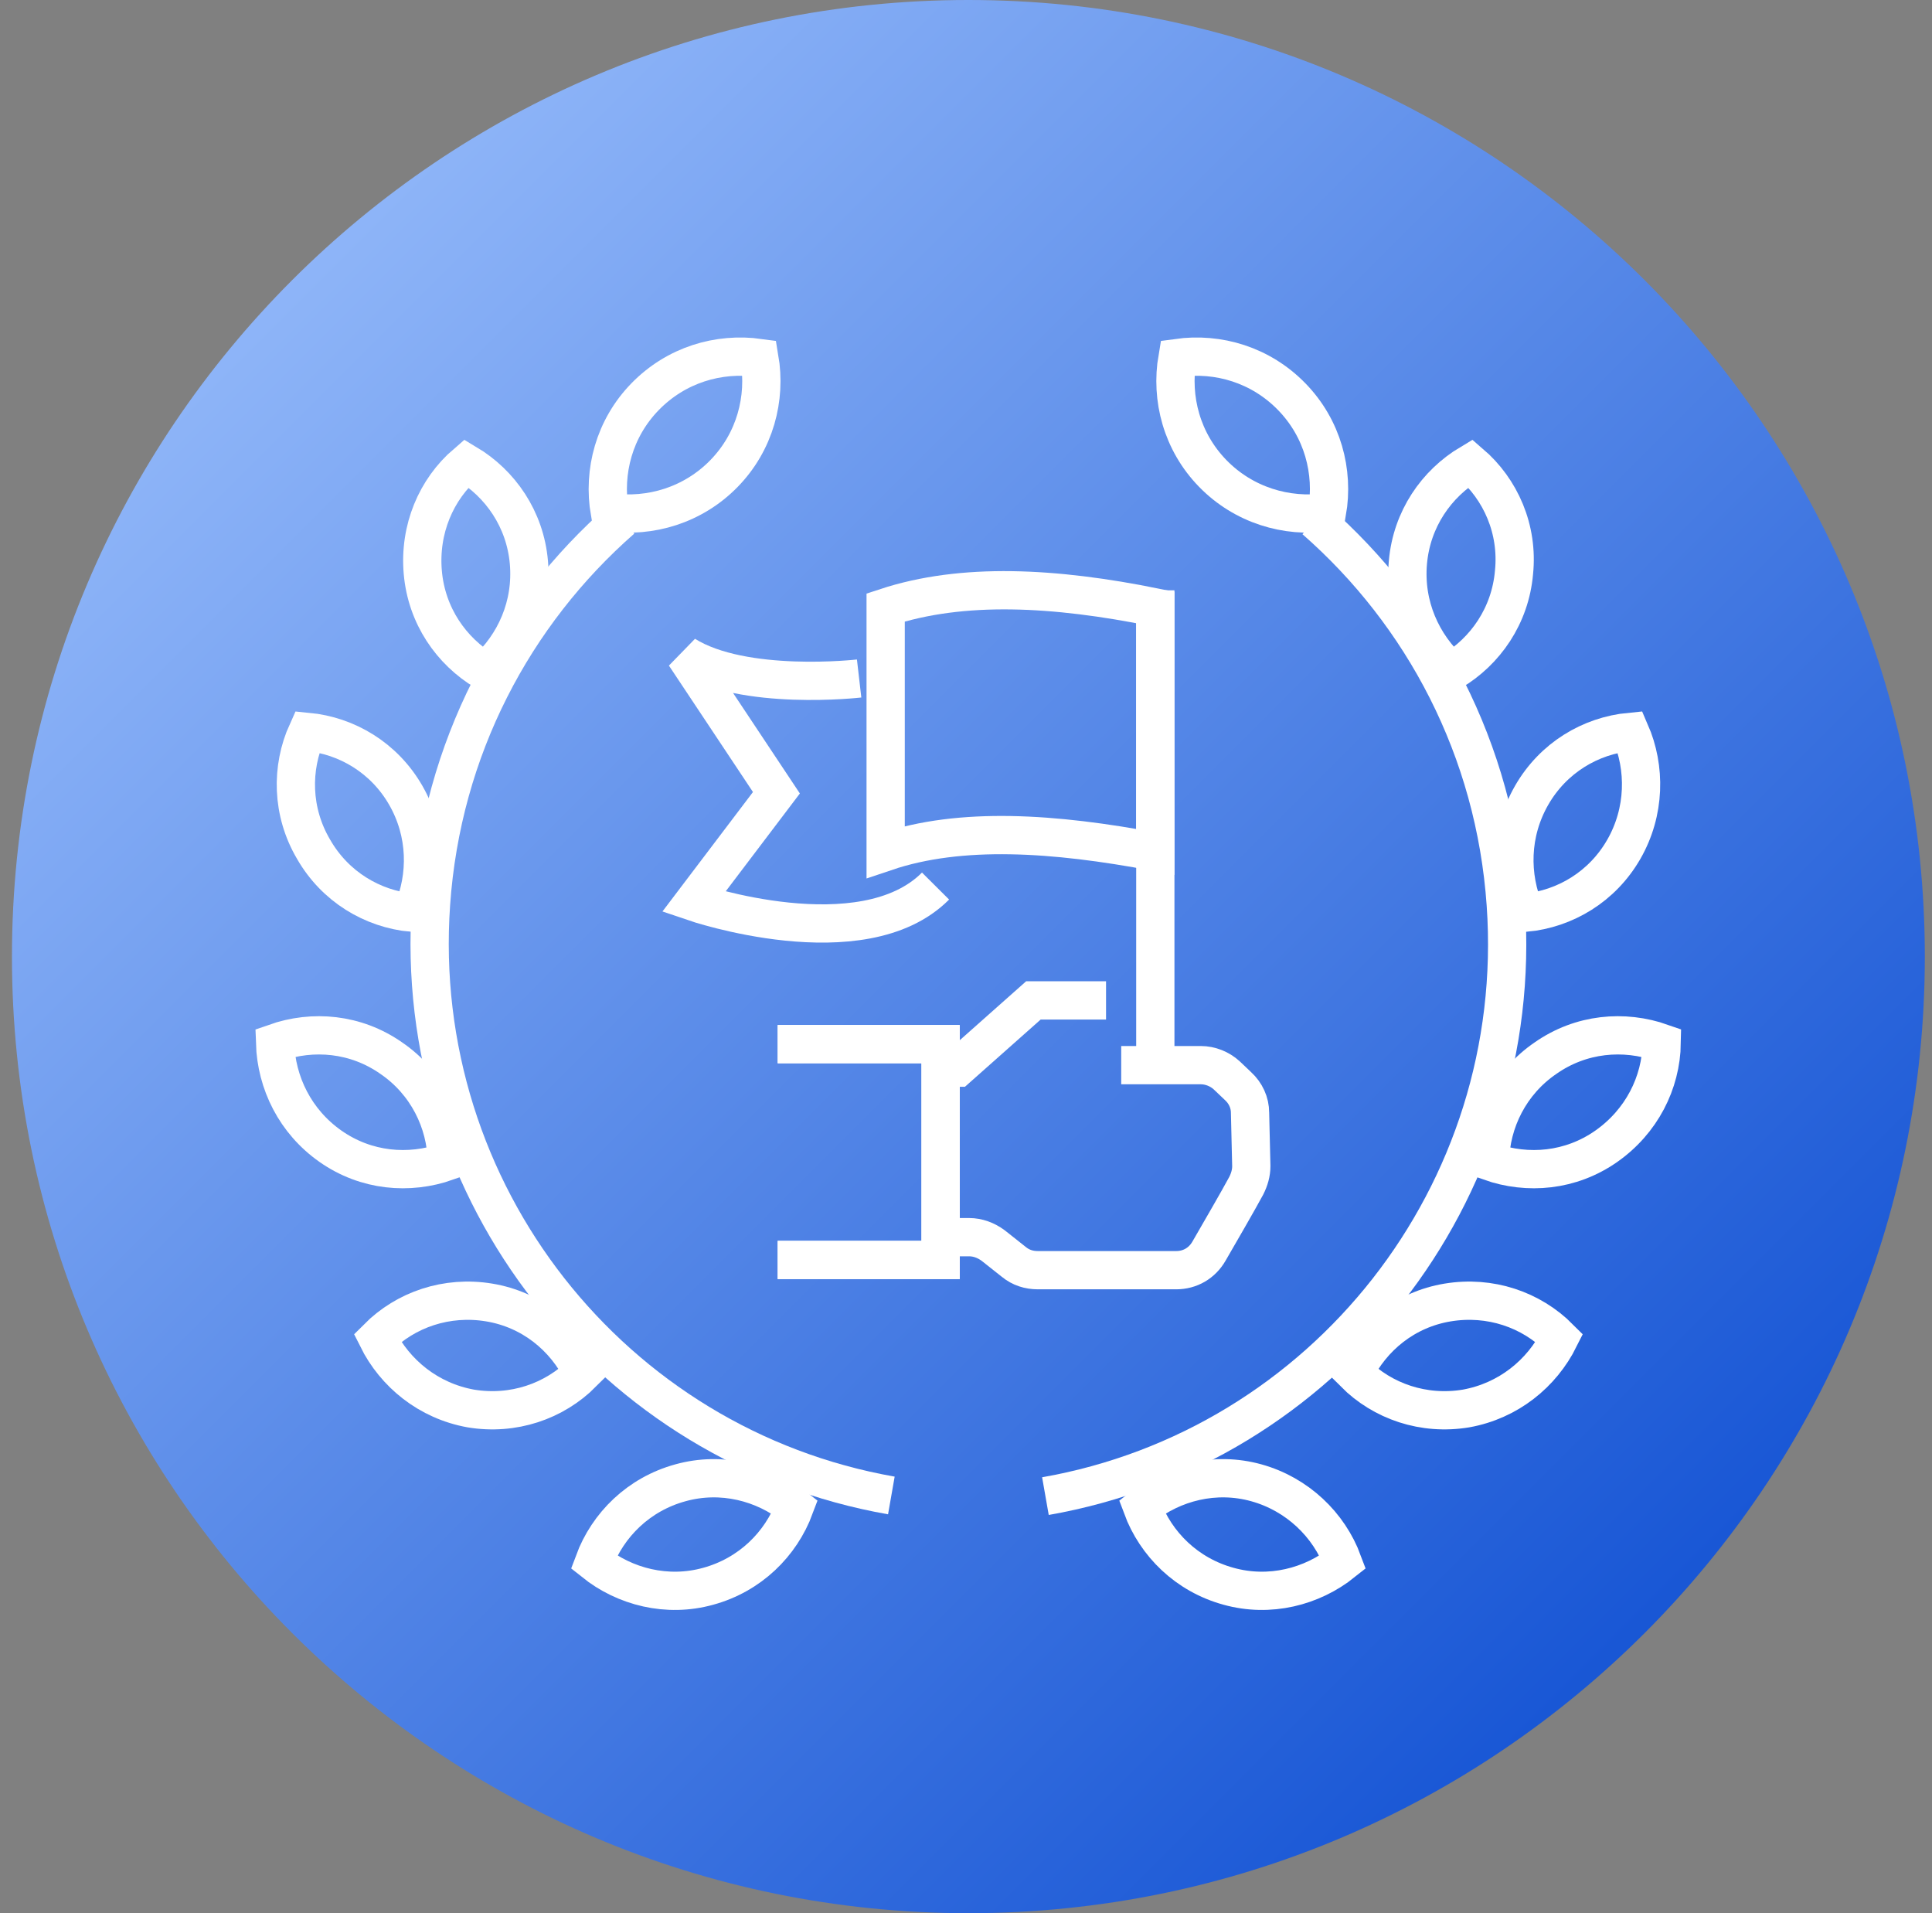 <svg width="101" height="100" viewBox="0 0 101 100" fill="none" xmlns="http://www.w3.org/2000/svg">
<rect x="0" y="0" width="101" height="100" fill="#808080" stroke="none"/>
<path d="M50.625 100C78.239 100 100.625 77.614 100.625 50C100.625 22.386 78.239 0 50.625 0C23.011 0 0.625 22.386 0.625 50C0.625 77.614 23.011 100 50.625 100Z" fill="url(#paint0_linear)"/>
<path d="M33.724 20.734C32.107 22.393 31.513 24.649 31.876 26.773C33.989 27.071 36.233 26.408 37.851 24.749C39.468 23.09 40.063 20.834 39.7 18.71C37.554 18.411 35.342 19.075 33.724 20.734Z" stroke="white" stroke-width="2"/>
<path d="M22.103 29.924C22.301 32.18 23.588 34.038 25.371 35.1C26.923 33.706 27.847 31.649 27.649 29.393C27.451 27.137 26.163 25.279 24.381 24.217C22.796 25.577 21.905 27.667 22.103 29.924Z" stroke="white" stroke-width="2"/>
<path d="M16.393 44.39C17.516 46.348 19.463 47.509 21.543 47.708C22.368 45.784 22.335 43.527 21.213 41.57C20.09 39.612 18.143 38.451 16.063 38.252C15.205 40.143 15.238 42.432 16.393 44.39Z" stroke="white" stroke-width="2"/>
<path d="M17.284 59.919C19.133 61.213 21.377 61.412 23.358 60.715C23.325 58.625 22.302 56.568 20.453 55.307C18.604 54.013 16.36 53.814 14.379 54.511C14.445 56.601 15.435 58.625 17.284 59.919Z" stroke="white" stroke-width="2"/>
<path d="M24.614 73.62C26.826 73.985 28.971 73.255 30.457 71.762C29.532 69.871 27.783 68.444 25.571 68.079C23.359 67.714 21.214 68.444 19.728 69.937C20.652 71.795 22.402 73.222 24.614 73.62Z" stroke="white" stroke-width="2"/>
<path d="M37.024 82.912C39.203 82.315 40.82 80.722 41.547 78.765C39.929 77.471 37.717 76.907 35.571 77.504C33.393 78.101 31.775 79.694 31.049 81.651C32.666 82.945 34.878 83.509 37.024 82.912Z" stroke="white" stroke-width="2"/>
<path d="M46.598 78.166C32.04 75.612 21.476 62.373 22.533 47.243C23.094 39.148 26.857 32.08 32.502 27.137" stroke="white" stroke-width="2"/>
<path d="M67.528 20.734C69.145 22.393 69.74 24.649 69.376 26.773C67.264 27.071 65.019 26.408 63.401 24.749C61.784 23.09 61.189 20.834 61.553 18.71C63.698 18.411 65.91 19.075 67.528 20.734Z" stroke="white" stroke-width="2"/>
<path d="M79.148 29.924C78.95 32.18 77.662 34.038 75.88 35.1C74.328 33.706 73.404 31.649 73.602 29.393C73.8 27.137 75.087 25.279 76.87 24.217C78.454 25.577 79.379 27.667 79.148 29.924Z" stroke="white" stroke-width="2"/>
<path d="M84.89 44.39C83.768 46.348 81.82 47.509 79.74 47.708C78.915 45.784 78.948 43.527 80.07 41.57C81.193 39.612 83.14 38.451 85.22 38.252C86.045 40.143 86.012 42.432 84.89 44.39Z" stroke="white" stroke-width="2"/>
<path d="M83.966 59.919C82.117 61.213 79.872 61.412 77.892 60.715C77.925 58.625 78.948 56.568 80.797 55.307C82.645 54.013 84.89 53.814 86.871 54.511C86.838 56.601 85.814 58.625 83.966 59.919Z" stroke="white" stroke-width="2"/>
<path d="M76.639 73.62C74.427 73.985 72.281 73.255 70.796 71.762C71.72 69.871 73.47 68.444 75.682 68.079C77.893 67.714 80.039 68.444 81.525 69.937C80.6 71.795 78.851 73.222 76.639 73.62Z" stroke="white" stroke-width="2"/>
<path d="M64.225 82.912C62.047 82.315 60.429 80.722 59.703 78.765C61.32 77.471 63.532 76.907 65.678 77.504C67.823 78.101 69.474 79.694 70.2 81.651C68.583 82.945 66.371 83.509 64.225 82.912Z" stroke="white" stroke-width="2"/>
<path d="M54.652 78.2C69.21 75.645 79.774 62.406 78.718 47.276C78.157 39.181 74.393 32.114 68.748 27.17" stroke="white" stroke-width="2"/>
<path d="M57.821 52.289H54.025L50.063 55.806H49.139" stroke="white" stroke-width="2"/>
<path d="M49.173 64.665H50.658C51.12 64.665 51.55 64.831 51.913 65.097L53.002 65.959C53.365 66.258 53.794 66.391 54.257 66.391H61.486C62.212 66.391 62.84 66.026 63.203 65.395C63.797 64.367 64.721 62.774 65.15 61.978C65.316 61.646 65.415 61.314 65.415 60.949L65.349 58.162C65.349 57.631 65.118 57.134 64.721 56.769L64.127 56.205C63.764 55.873 63.269 55.674 62.774 55.674H58.614" stroke="white" stroke-width="2"/>
<path d="M40.655 54.576H49.172V65.857H40.655" stroke="white" stroke-width="2"/>
<path d="M40.655 54.576H49.172V65.857H40.655" stroke="white" stroke-width="2"/>
<path d="M60.397 30.855V54.944" stroke="white" stroke-width="2"/>
<path d="M60.396 44.524C55.114 43.529 50.229 43.197 46.3 44.524V31.75C50.328 30.423 55.147 30.688 60.396 31.75V44.524Z" stroke="white" stroke-width="2"/>
<path d="M44.913 35.464C44.913 35.464 38.872 36.161 35.802 34.236L40.589 41.436L36.264 47.143C36.264 47.143 45.078 50.162 48.908 46.313" stroke="white" stroke-width="2"/>
<defs>
<linearGradient id="paint0_linear" x1="0.625" y1="0" x2="100.625" y2="100" gradientUnits="userSpaceOnUse">
<stop stop-color="#A6C8FF"/>
<stop offset="1" stop-color="#0043CE"/>
</linearGradient>
</defs>
</svg>
